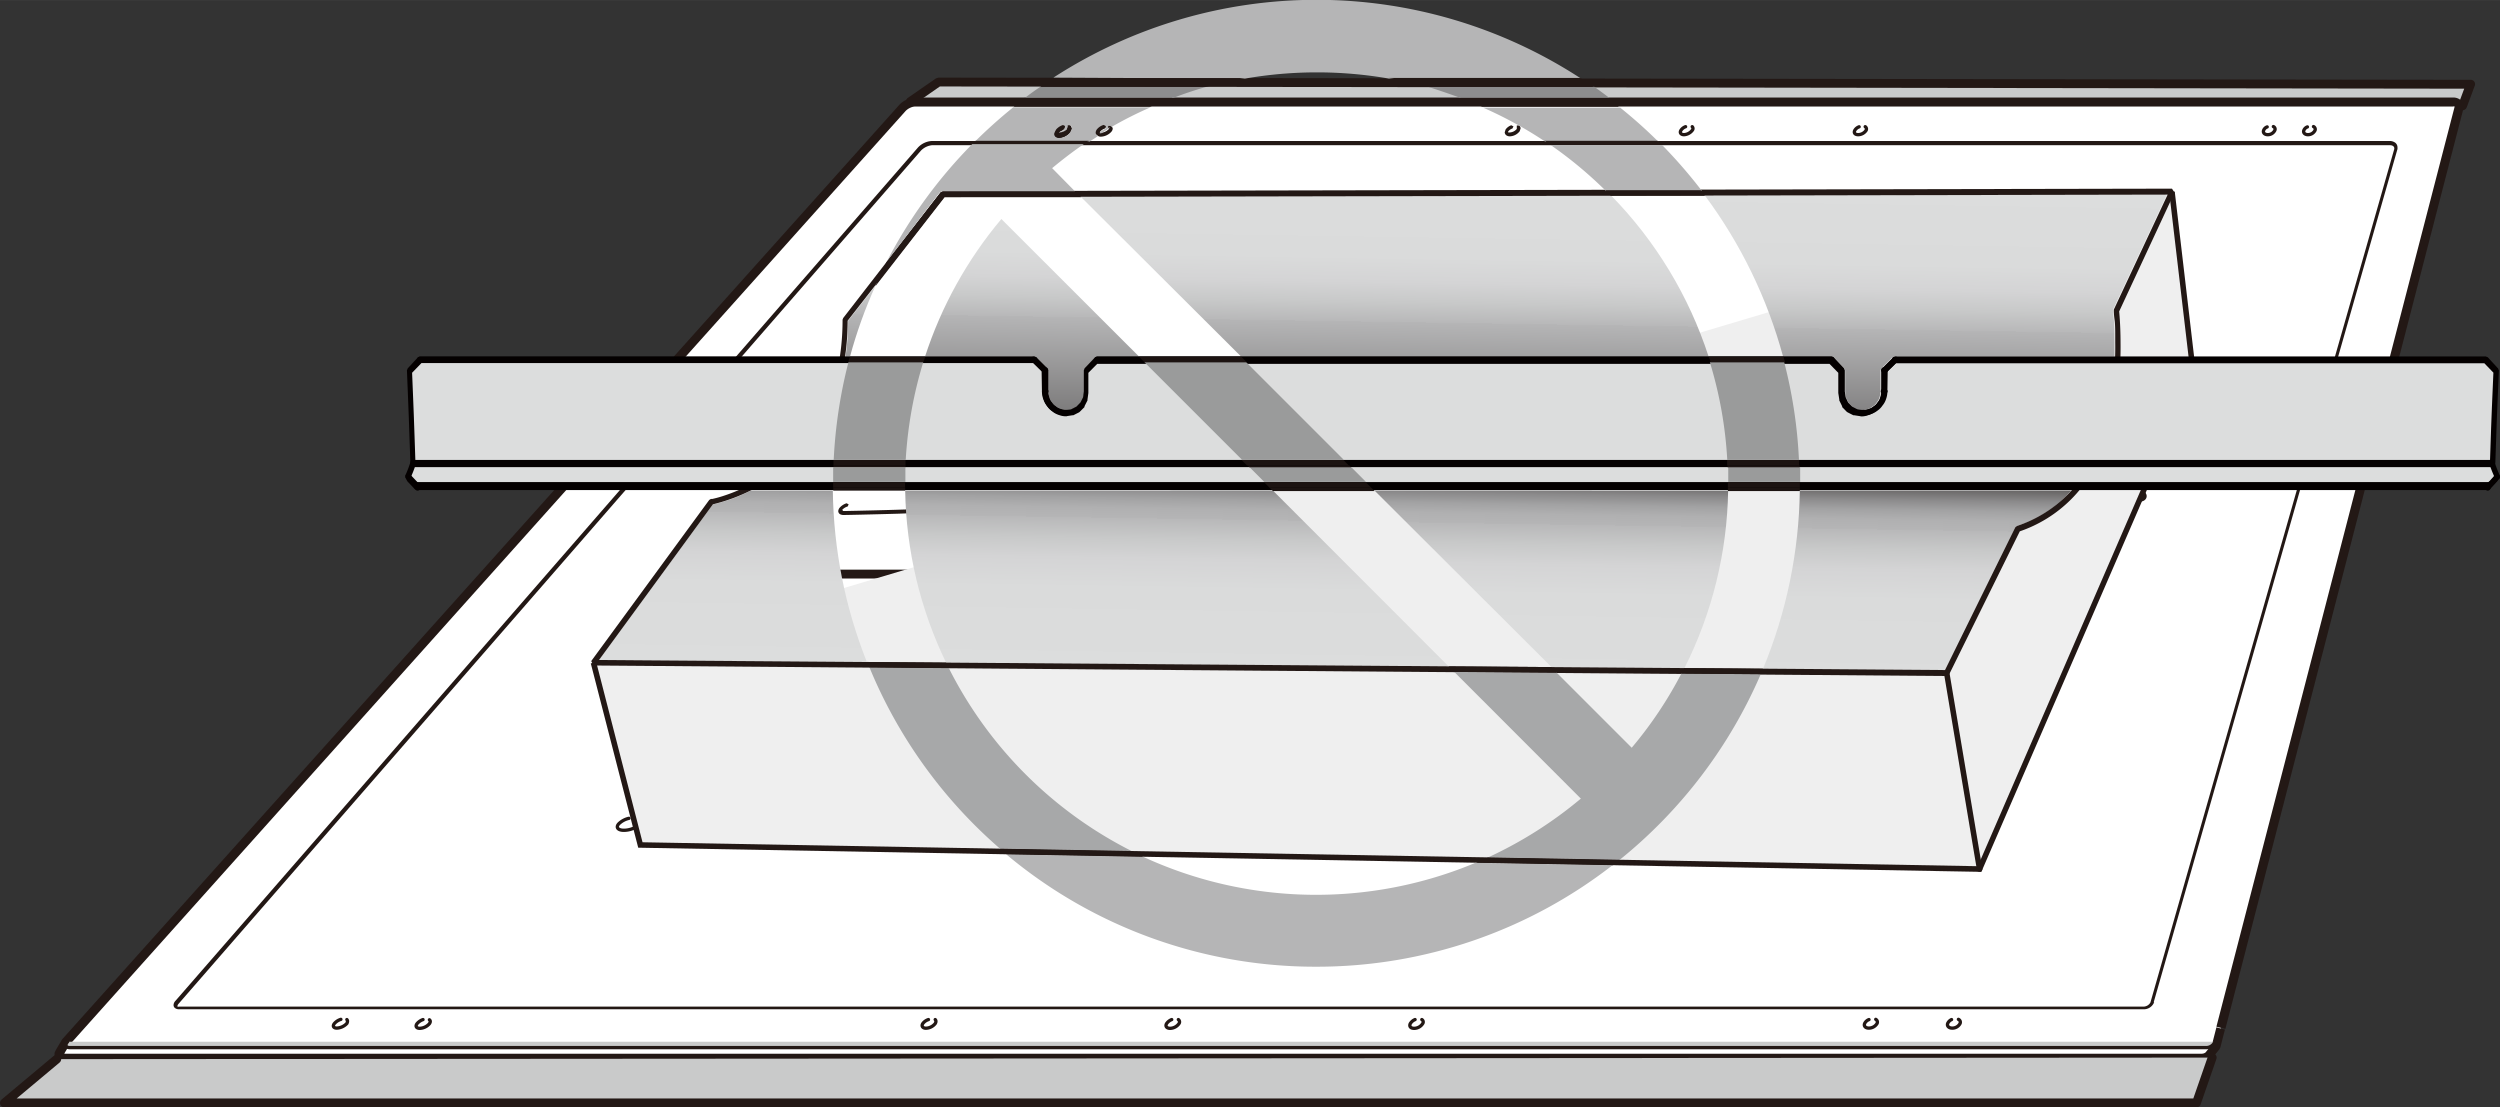 <svg id="レイヤー_1" data-name="レイヤー 1" xmlns="http://www.w3.org/2000/svg" xmlns:xlink="http://www.w3.org/1999/xlink" width="79.58mm" height="35.25mm" viewBox="0 0 225.59 99.92"><rect x="0" y="0" width="225.59" height="99.92" fill="#333333" stroke="none"/><defs><style>.cls-1,.cls-12,.cls-17,.cls-23,.cls-6,.cls-8{fill:none;}.cls-2{fill:#c9caca;}.cls-3{clip-path:url(#clip-path);}.cls-4{fill:#231815;}.cls-5{fill:#fff;}.cls-17,.cls-23,.cls-6{stroke:#231815;}.cls-12,.cls-17,.cls-23,.cls-6{stroke-linecap:round;}.cls-12,.cls-23,.cls-6{stroke-linejoin:round;}.cls-6,.cls-8{stroke-width:0.3px;}.cls-7{fill:#898989;}.cls-8{stroke:#efefef;}.cls-9{fill:#efefef;}.cls-10{clip-path:url(#clip-path-2);}.cls-11{fill:url(#名称未設定グラデーション);}.cls-12{stroke:#040000;}.cls-12,.cls-17{stroke-width:0.5px;}.cls-13{fill:#dcdddd;}.cls-14{fill:#040000;}.cls-15{clip-path:url(#clip-path-4);}.cls-16{fill:url(#名称未設定グラデーション_2);}.cls-17{stroke-linejoin:bevel;}.cls-18{fill:#b5b5b6;}.cls-19{fill:#a7a8a9;}.cls-20{fill:#1c1311;}.cls-21{fill:#9a9b9b;}.cls-22{fill:#8d8d8e;}.cls-23{stroke-width:0.8px;}</style><clipPath id="clip-path"><rect class="cls-1" width="225.59" height="99.92"/></clipPath><clipPath id="clip-path-2"><path class="cls-1" d="M67.74,44.27a14.86,14.86,0,0,1-3.42,1.25L54,59.55l24.22.18a43.36,43.36,0,0,1-3.07-15.46Zm13.94,0a37,37,0,0,0,3.69,15.52l45.35.34L114.87,44.27Zm42.36,0L140,60.19l12,.09a36.93,36.93,0,0,0,3.94-16Zm38.37,0a43.6,43.6,0,0,1-3.32,16.07l16.42.12,6.34-12.88.15-.12a10.72,10.72,0,0,0,4.89-3.19ZM76.53,28.93a22.09,22.09,0,0,1-.23,3.25h.4A42.27,42.27,0,0,1,79,25.78Zm6.94,3.25h9.88a.24.24,0,0,1,.18.07l1,1,.08.18c0,.37,0,.6,0,.79s0,.53,0,1.11h0a1.28,1.28,0,0,0,.09.53h0a1,1,0,0,0,.24.46h0a1.12,1.12,0,0,0,.38.37h0a1,1,0,0,0,.47.24,1,1,0,0,0,.48.08l.45-.07.47-.24.36-.36.23-.47.07-.53,0-1.91.07-.18.95-1a.27.27,0,0,1,.18-.07h3.74L90.36,19.76a37.07,37.07,0,0,0-6.89,12.42M97.53,17.76,112,32.18h42.18a37.15,37.15,0,0,0-8.78-14.52Zm56.31-.12a43.4,43.4,0,0,1,7.06,14.54h4.41a.29.29,0,0,1,.18.07l.94,1,.07.18,0,1.91.08.53.22.47.36.36.47.24L168,37a1.2,1.2,0,0,0,.5-.08,1.05,1.05,0,0,0,.47-.24h0a1.12,1.12,0,0,0,.38-.37h0a1.15,1.15,0,0,0,.25-.46,1.47,1.47,0,0,0,.09-.53c0-.58,0-.8,0-1.1s0-.42,0-.8l.07-.18,1-1,.18-.07h19.86c0-.45,0-.87,0-1.26,0-.86,0-1.58-.06-2.07s-.07-.78-.07-.78l0-.13,4.86-10.38Z"/></clipPath><linearGradient id="名称未設定グラデーション" y1="99.92" x2="1" y2="99.92" gradientTransform="matrix(44.97, 0, 0, -44.97, 102.79, 4532.57)" gradientUnits="userSpaceOnUse"><stop offset="0" stop-color="#dcdddd"/><stop offset="0.17" stop-color="#dadbdb"/><stop offset="0.23" stop-color="#d4d4d5"/><stop offset="0.27" stop-color="#c8c9c9"/><stop offset="0.31" stop-color="#b8b8b9"/><stop offset="0.31" stop-color="#b5b5b6"/><stop offset="0.33" stop-color="#b0b0b1"/><stop offset="0.35" stop-color="#a2a2a3"/><stop offset="0.37" stop-color="#8b8a8b"/><stop offset="0.39" stop-color="#6b6969"/><stop offset="0.4" stop-color="#595757"/><stop offset="0.71" stop-color="#b5b5b6"/><stop offset="0.71" stop-color="#b8b8b9"/><stop offset="0.75" stop-color="#c8c9c9"/><stop offset="0.79" stop-color="#d4d4d5"/><stop offset="0.84" stop-color="#dadbdb"/><stop offset="1" stop-color="#dcdddd"/></linearGradient><clipPath id="clip-path-4"><path class="cls-1" d="M178.63,78.42l-3-17.71Z"/></clipPath><linearGradient id="名称未設定グラデーション_2" y1="99.92" y2="99.92" gradientTransform="matrix(17.65, 0, 0, -17.65, 168.32, 1833.23)" xlink:href="#名称未設定グラデーション"/></defs><title>LEF2-200_ObjectThatCannotBeUsed_02</title><polygon class="cls-2" points="82.15 9.16 84.69 7.4 222.94 7.61 222.22 9.55 82.15 9.16"/><g class="cls-3"><path class="cls-4" d="M82.38,9.49,84.81,7.8,222.36,8l-.52,1.4a.41.41,0,0,0,.23.52.41.41,0,0,0,.52-.24l.72-1.94a.39.39,0,0,0-.37-.54L84.69,7l-.23.07L81.92,8.83a.41.41,0,0,0-.1.56.4.4,0,0,0,.56.1"/><path class="cls-5" d="M5.61,94.42l-.34.93.26.08H198.71l.65-.25.6-.86v-.18l-.44.31-.59.12H6.12L6,94.28a.47.47,0,0,0-.34.14"/><path class="cls-5" d="M221.89,9.75c.07-.29-.17-.52-.55-.52H82.59a1.75,1.75,0,0,0-1.15.52L5.91,94c-.26.29-.17.53.21.53H199.27a.86.86,0,0,0,.82-.53l21.8-84.29"/><path class="cls-4" d="M200.42,92.74l.39.1,21.47-83,0-.2A.8.8,0,0,0,222,9a1,1,0,0,0-.65-.2H82.59A1.84,1.84,0,0,0,81.8,9a1.82,1.82,0,0,0-.66.47L5.61,93.78l-.05.07-.13.24.35.19-.34-.21c-.09.14-.21.35-.32.54a2.36,2.36,0,0,0-.14.26L4.92,95l0,.07,0,.13h0a.61.61,0,0,0,.26.5.9.9,0,0,0,.49.13H198.71a1.42,1.42,0,0,0,.93-.36l0,0,.65-.82.07-.15.41-1.6h0l-.39-.1-.38-.1-.39,1.52-.6.76.31.25-.27-.29a.56.56,0,0,1-.38.14H5.57l-.05.13.11-.08-.06,0-.05.13.11-.08-.16.12h.21l0-.12-.16.12H5.34l.32.11,0-.11H5.34l.32.11-.14,0,.14,0h0l-.14,0,.14,0L5.84,95l.28-.47v0l.11-.2L81.73,10h0a1.39,1.39,0,0,1,.41-.28,1.09,1.09,0,0,1,.45-.11H221.34a.32.32,0,0,1,.16,0h0l0,0h0v0l0,0h0L200,92.64h0l.38.1"/><path class="cls-4" d="M194.21,90.41l-.14,0a.73.73,0,0,1-.69.42H16.19a.44.44,0,0,1-.18,0l0-.05a.38.38,0,0,1,.1-.2h0l67-77a1.65,1.65,0,0,1,1-.48H215.65c.28,0,.4.14.4.27v.07l-22,77,.14,0,.15,0,22-77,0-.15a.53.53,0,0,0-.21-.42.86.86,0,0,0-.49-.15H84.09a1.86,1.86,0,0,0-1.25.58l-67,77h0a.59.59,0,0,0-.18.39.34.34,0,0,0,.16.29.57.57,0,0,0,.35.09H193.38a1,1,0,0,0,1-.63l-.15,0"/><path class="cls-4" d="M96.33,11.71h0l-.06.11a1,1,0,0,1-.7.33l-.13,0v0l0-.1a1,1,0,0,1,.46-.29l.09-.19-.19-.1a1.28,1.28,0,0,0-.59.39.44.44,0,0,0-.12.29.27.27,0,0,0,.14.26.47.47,0,0,0,.29.08,1.39,1.39,0,0,0,.94-.44.49.49,0,0,0,.12-.3l-.09-.22h-.21v.22"/><path class="cls-6" d="M69.23,44.79c.07.07.07.18,0,.31a1.2,1.2,0,0,1-.82.39c-.28,0-.37-.18-.19-.39a1.21,1.21,0,0,1,.52-.34"/><path class="cls-6" d="M69.26,44.77c.08.07.07.19,0,.33a1.28,1.28,0,0,1-.86.41c-.3,0-.39-.19-.21-.41a1.24,1.24,0,0,1,.56-.36"/><path class="cls-6" d="M73.87,46.58c.07.08.06.19-.05.33a1.26,1.26,0,0,1-.86.41c-.29,0-.38-.19-.2-.41a1.19,1.19,0,0,1,.55-.35"/><path class="cls-4" d="M86,45.67v0l-.06.11.09.07,0-.1,0,0,.09.07,0-.1h0a4.23,4.23,0,0,1-.59.08c-2.18.17-9.08.31-9.32.31l-.13,0,0,0L76,46a1.08,1.08,0,0,1,.49-.3l.09-.19-.19-.1a1.39,1.39,0,0,0-.62.4.56.56,0,0,0-.13.31.34.34,0,0,0,.15.27.7.7,0,0,0,.3.08c.15,0,2.61-.05,5-.12l3.36-.13,1.14-.08.34,0,.11,0,.12-.07a.49.49,0,0,0,.12-.3l-.09-.23H86v.21"/><path class="cls-4" d="M98.94,29h0l-.06.12h0a1.16,1.16,0,0,1-.74.36l-.14,0v0l.06-.12h0a1,1,0,0,1,.48-.3l.1-.19-.19-.1a1.36,1.36,0,0,0-.63.41h0a.55.55,0,0,0-.12.31.35.35,0,0,0,.14.27.62.62,0,0,0,.31.08,1.39,1.39,0,0,0,1-.47h0a.49.49,0,0,0,.12-.3l-.09-.23h-.21V29"/><path class="cls-4" d="M96.42,11.55h0l-.06.11a1.07,1.07,0,0,1-.7.33l-.13,0h0l.06-.11a1.06,1.06,0,0,1,.45-.29l.1-.18-.19-.1a1.28,1.28,0,0,0-.6.39.53.53,0,0,0-.12.29.33.33,0,0,0,.14.26.52.52,0,0,0,.3.08,1.36,1.36,0,0,0,.94-.45.56.56,0,0,0,.12-.29l-.09-.22h-.22v.21"/><path class="cls-4" d="M100.05,11.55h0l0,.1h0a1.1,1.1,0,0,1-.71.33l-.12,0h0l.06-.11h0a1,1,0,0,1,.45-.29l.1-.18-.19-.1a1.23,1.23,0,0,0-.6.39h0a.52.52,0,0,0-.12.3.33.33,0,0,0,.14.26.47.47,0,0,0,.29.08,1.34,1.34,0,0,0,.94-.45.49.49,0,0,0,.12-.29l-.09-.22h-.21v.21"/><path class="cls-6" d="M190.59,46.58a.65.65,0,0,0-.34.33c-.07.22.1.41.4.41a.75.75,0,0,0,.67-.41.27.27,0,0,0-.14-.35"/><path class="cls-5" d="M176.23,73.84c.27.09.41.29.35.5a1.21,1.21,0,0,1-1.14.58c-.54,0-.9-.26-.81-.58a.82.82,0,0,1,.54-.46,2.4,2.4,0,0,1,1.06,0"/><path class="cls-7" d="M100.84,64.69a1.92,1.92,0,0,0-.93.5c-.27.32-.06.58.47.58a2.21,2.21,0,0,0,1.48-.58c.16-.19.15-.36,0-.46a2,2,0,0,0-1,0"/><path class="cls-5" d="M56.75,73.84a1.89,1.89,0,0,0-.92.5c-.28.32-.07.58.47.58a2.18,2.18,0,0,0,1.47-.58c.17-.19.15-.36,0-.46a1.93,1.93,0,0,0-1,0"/><path class="cls-8" d="M101.66,65.36c.13-.16.12-.29,0-.38a1.56,1.56,0,0,0-.82,0,1.43,1.43,0,0,0-.74.4l-.09.18"/><path class="cls-8" d="M101.57,65.56a.21.21,0,0,0-.08-.25,1.58,1.58,0,0,0-1.56.37"/><path class="cls-6" d="M57.77,73.88c.15.1.17.27,0,.46a2.2,2.2,0,0,1-1.47.58c-.54,0-.75-.26-.47-.58a1.92,1.92,0,0,1,.92-.5"/><path class="cls-6" d="M99.16,65.07c.08.07.07.19,0,.32a1.23,1.23,0,0,1-.86.41c-.29,0-.39-.18-.21-.41a1.22,1.22,0,0,1,.56-.35"/><path class="cls-6" d="M101.92,64.76c.15.1.16.27,0,.47a2.21,2.21,0,0,1-1.47.57c-.53,0-.74-.26-.47-.57a1.93,1.93,0,0,1,.93-.51"/><path class="cls-7" d="M142.71,64.69c.27.09.41.29.35.5a1.21,1.21,0,0,1-1.14.58c-.54,0-.9-.26-.81-.58a.82.82,0,0,1,.54-.46,2.4,2.4,0,0,1,1.06,0"/><path class="cls-9" d="M141.26,65.4a.59.59,0,0,1,.34-.28l0-.14,0,.15a.61.61,0,0,1,.15,0,1.78,1.78,0,0,1,.35,0,1,1,0,0,1,.26,0c.15.05.19.12.19.18v0l.15,0-.13-.08-.12.18.26.16.11-.18v0l0-.12a.52.52,0,0,0-.4-.47,2.11,2.11,0,0,0-.35,0,3.33,3.33,0,0,0-.58.08h0a.82.82,0,0,0-.51.47l.28.09"/><path class="cls-9" d="M141.1,65.65a.65.65,0,0,1,.3-.2l-.05-.14,0,.14.16,0a1.75,1.75,0,0,1,.35,0,1,1,0,0,1,.26,0h0c.14,0,.19.12.18.18v0l.29.08,0-.12a.53.53,0,0,0-.4-.46,1.1,1.1,0,0,0-.35,0,2.84,2.84,0,0,0-.58.07h0a1.09,1.09,0,0,0-.43.29l.24.19"/><path class="cls-4" d="M143.89,64.93a.78.78,0,0,0-.42.42l0,.15a.4.4,0,0,0,.17.34A.69.69,0,0,0,144,66a.88.88,0,0,0,.81-.51h0l0-.16a.42.42,0,0,0-.24-.38l-.21.06.07.2.08.12v0h0a.61.61,0,0,1-.53.3.36.36,0,0,1-.21-.05l-.05-.1v-.06a.45.45,0,0,1,.25-.24l.08-.2-.2-.07"/><path class="cls-4" d="M141.5,64.62a1,1,0,0,0-.63.56h0l0,.14a.55.55,0,0,0,.3.47,1.28,1.28,0,0,0,.67.16,1.88,1.88,0,0,0,.8-.18.87.87,0,0,0,.48-.5l0-.14a.62.62,0,0,0-.46-.55l-.19.09.09.19c.19.08.27.18.26.27v.05a.64.64,0,0,1-.33.32,1.61,1.61,0,0,1-.67.15,1,1,0,0,1-.51-.12c-.12-.07-.16-.14-.16-.21v0a.68.68,0,0,1,.44-.37l.09-.19-.19-.09"/><path class="cls-6" d="M188.67,45.57a.61.61,0,0,0-.34.33c-.08.22.1.4.39.4a.74.74,0,0,0,.68-.4.29.29,0,0,0-.14-.36"/><path class="cls-6" d="M195,28.9a.61.61,0,0,0-.34.33c-.08.22.1.41.39.41a.75.75,0,0,0,.68-.41.28.28,0,0,0-.15-.36"/><path class="cls-4" d="M136.4,11.29a1.08,1.08,0,0,0-.54.39l-.08.25a.35.35,0,0,0,.15.28.52.52,0,0,0,.31.09,1.16,1.16,0,0,0,.89-.46h0l.08-.25a.34.34,0,0,0-.13-.27l-.21,0,0,.22v0l0,.09h0a.88.88,0,0,1-.64.32l-.14,0,0,0,0-.09a.84.84,0,0,1,.39-.27l.09-.19-.19-.09"/><path class="cls-6" d="M152.1,11.43a.83.83,0,0,0-.42.33c-.13.21,0,.39.28.39a1,1,0,0,0,.74-.39.24.24,0,0,0,0-.33"/><path class="cls-6" d="M167.76,11.44a.74.74,0,0,0-.39.32c-.11.21,0,.39.31.39a.87.87,0,0,0,.71-.39.25.25,0,0,0-.08-.33"/><path class="cls-6" d="M208.21,11.45a.54.54,0,0,0-.32.31c-.08.21.09.39.37.39a.71.71,0,0,0,.64-.39.27.27,0,0,0-.14-.34"/><path class="cls-6" d="M204.58,11.45a.54.54,0,0,0-.32.31c-.08.21.09.39.37.39a.7.7,0,0,0,.64-.39.25.25,0,0,0-.13-.34"/><path class="cls-6" d="M192.63,44.37a.3.3,0,0,0-.14.33.64.64,0,0,0,.62.41c.29,0,.49-.19.44-.41a.54.54,0,0,0-.35-.36"/><path class="cls-6" d="M31.3,92c.08.08.07.21,0,.35a1.34,1.34,0,0,1-.9.42c-.31,0-.41-.19-.22-.42a1.24,1.24,0,0,1,.58-.37"/><path class="cls-6" d="M38.17,92a1.24,1.24,0,0,0-.54.37c-.17.23-.06.42.25.42a1.21,1.21,0,0,0,.87-.42c.1-.15.1-.27,0-.35"/><path class="cls-6" d="M83.78,92a1,1,0,0,0-.51.36c-.15.23,0,.42.28.42a1.11,1.11,0,0,0,.84-.42c.09-.15.08-.28,0-.36"/><path class="cls-6" d="M105.73,92a1,1,0,0,0-.46.36c-.14.23,0,.43.31.43a1,1,0,0,0,.81-.43.26.26,0,0,0-.06-.36"/><path class="cls-6" d="M127.69,92a.91.91,0,0,0-.43.36c-.11.23,0,.43.35.43a.92.92,0,0,0,.77-.43.25.25,0,0,0-.08-.36"/><path class="cls-6" d="M168.65,92a.71.71,0,0,0-.39.35c-.1.23.07.42.38.42a.86.86,0,0,0,.74-.42.28.28,0,0,0-.12-.37"/><path class="cls-6" d="M176.1,92a.7.7,0,0,0-.35.35c-.08.23.1.42.41.42a.78.78,0,0,0,.71-.42.28.28,0,0,0-.15-.37"/><path class="cls-2" d="M6.1,94c-.26.29-.17.53.21.53l192.74,0a.84.84,0,0,0,.81-.53"/><path class="cls-6" d="M6.1,94c-.26.29-.17.53.21.53l192.74,0a.84.84,0,0,0,.81-.53"/><path class="cls-6" d="M95.31,46.52A3.41,3.41,0,0,0,94,47.7c-.49.77-.34,1.39.3,1.39a2.91,2.91,0,0,0,2-1.39,1.16,1.16,0,0,0,.2-1.15"/><path class="cls-6" d="M131.37,46.53a3.33,3.33,0,0,0-1.22,1.17c-.44.76-.27,1.39.37,1.39a2.75,2.75,0,0,0,2-1.39,1.12,1.12,0,0,0,.13-1.17"/><path class="cls-6" d="M167.44,46.55a3,3,0,0,0-1.14,1.15c-.4.76-.21,1.39.44,1.39s10.64-.63,11-1.39c.27-.5-8.87-.93-9.07-1.18"/><rect class="cls-4" x="60.46" y="51.4" width="119.71" height="0.8"/><polygon class="cls-9" points="53.55 59.8 57.78 76.25 178.63 78.42 197.93 33.87 195.99 17.31 53.55 59.8"/><polygon class="cls-4" points="53.31 59.86 57.59 76.49 178.79 78.67 198.19 33.91 196.24 17.28 195.74 17.34 197.68 33.83 178.47 78.16 57.98 76 53.8 59.74 53.31 59.86"/></g><g class="cls-10"><rect class="cls-11" x="102.14" y="-32.13" width="45.37" height="142.28" transform="translate(83.64 163.13) rotate(-89)"/></g><g class="cls-3"><path class="cls-4" d="M53.55,59.8l.21.15L64.38,45.44l-.2-.15,0,.25a15.93,15.93,0,0,0,6.16-2.92c3.08-2.36,6.16-6.57,6.15-13.78h-.25l.2.16L85.2,17.78l110.4-.22-4.86,10.38,0,.13s0,.28.07.78.06,1.21.06,2.07a26.19,26.19,0,0,1-1.5,9.16A11.62,11.62,0,0,1,182,47.46l-.15.12-6.34,12.88L53.56,59.55v.25l.21.15-.21-.15v.25L175.66,61l.22-.14,6.42-13-.23-.12.08.24a12.07,12.07,0,0,0,7.66-7.67,26.73,26.73,0,0,0,1.54-9.34c0-1.75-.13-2.9-.13-2.91L191,28l.22.11,5-10.74-.23-.35-110.91.22-.2.1L76.09,28.69l-.06.15c0,7.07-3,11.09-6,13.38A15.54,15.54,0,0,1,66,44.49c-.56.21-1,.35-1.35.44l-.37.09-.13,0-.15.09L53.35,59.65l.2.4V59.8"/><polyline class="cls-12" points="222.83 40.29 222.21 40.2 221.66 39.91 221.24 39.46 220.99 38.88 220.95 38.26 221.12 37.64 221.47 37.1 221.98 36.7 222.58 36.48 223.21 36.47"/><polyline class="cls-12" points="223.12 37.06 222.69 37.07 222.27 37.22 221.93 37.5 221.68 37.87 221.57 38.29 221.6 38.73 221.76 39.12 222.05 39.43 222.43 39.63 222.86 39.69"/><polyline class="cls-12" points="223.21 39.65 222.79 39.66 222.59 39.6 222.38 39.53 222.05 39.28 221.82 38.93 221.75 38.61 221.73 38.52 221.77 38.09 221.95 37.7 222.25 37.38 222.62 37.17 223.04 37.08 223.46 37.15"/><polyline class="cls-12" points="222.33 38.8 222.5 39.06 222.74 39.24 223.04 39.34 223.35 39.33 223.65 39.22 223.9 39.03 224.08 38.76 224.16 38.46 224.14 38.14 224.02 37.86 223.81 37.63 223.53 37.49 223.23 37.44 222.92 37.5 222.64 37.65 222.42 37.89 222.38 37.97 222.29 38.18 222.26 38.5 222.33 38.8"/><path class="cls-12" d="M222.14,36.56a2.2,2.2,0,0,1,.62-.12,1.35,1.35,0,0,1,.45,0,2.14,2.14,0,0,1,.59.19"/><path class="cls-12" d="M223.8,36.66a3.14,3.14,0,0,1,.5.38.79.79,0,0,1,.19.25.78.78,0,0,1,.14.27,2.59,2.59,0,0,1,.15.61"/><path class="cls-12" d="M223.45,40.17a2.13,2.13,0,0,1-.62.12,1.14,1.14,0,0,1-.45,0,2.54,2.54,0,0,1-.59-.19"/><path class="cls-12" d="M222.86,39.69a.69.69,0,0,0,.35,0,1.53,1.53,0,0,0,.41-.14l0,0a2.69,2.69,0,0,0,.33-.26"/><path class="cls-12" d="M224.16,37.67l-.28-.3,0,0a2.25,2.25,0,0,0-.38-.19.78.78,0,0,0-.34-.09"/><polyline class="cls-12" points="221.07 39.34 220.97 39.17 220.82 38.56 220.88 37.93 221.14 37.35 221.58 36.87 222.14 36.56"/><polyline class="cls-12" points="224.78 38.17 224.72 38.8 224.45 39.38 224.02 39.86 223.45 40.17"/><polyline class="cls-12" points="221.79 40.07 221.3 39.69 221.07 39.34"/><polyline class="cls-12" points="224 39.22 224.23 38.87 224.34 38.46 224.32 38.05 224.16 37.67"/><polyline class="cls-12" points="38.49 39.21 38.79 39.33 39.1 39.35 39.4 39.26 39.65 39.08 39.83 38.84 39.92 38.53 39.9 38.22 39.81 38 39.78 37.92 39.57 37.68 39.3 37.51 38.99 37.44 38.68 37.48 38.4 37.61 38.18 37.83 38.05 38.1 38.01 38.42 38.08 38.73 38.25 39 38.49 39.21"/><polyline class="cls-12" points="39.26 40.29 39.88 40.22 39.94 40.19 40.45 39.95 40.88 39.52 41.15 38.95 41.22 38.33 41.08 37.71 40.75 37.16 40.26 36.74 39.67 36.5 39.03 36.46"/><polyline class="cls-12" points="38.76 37.13 39.18 37.09 39.6 37.18 39.97 37.41 40.11 37.58 40.25 37.74 40.41 38.14 40.44 38.57 40.32 38.97 40.08 39.32 39.73 39.56 39.53 39.61 39.33 39.67 38.91 39.64"/><polyline class="cls-12" points="39.25 39.69 39.68 39.64 40.07 39.46 40.37 39.16 40.55 38.77 40.6 38.34 40.51 37.92 40.28 37.54 39.94 37.25 39.53 37.09 39.1 37.06"/><path class="cls-12" d="M38.43,36.63a1.79,1.79,0,0,1,.6-.17,1,1,0,0,1,.45,0,2,2,0,0,1,.62.14"/><path class="cls-12" d="M40.3,40.1l-.42.12-.18.05a2.16,2.16,0,0,1-.44,0,1.13,1.13,0,0,1-.32,0,.76.76,0,0,1-.3-.1,2.77,2.77,0,0,1-.55-.33"/><path class="cls-12" d="M39.25,39.69a.78.78,0,0,1-.34,0,1.59,1.59,0,0,1-.41-.16l0,0a2.14,2.14,0,0,1-.32-.28"/><path class="cls-12" d="M38.05,37.63l.29-.29,0,0a2.53,2.53,0,0,1,.37-.18,1.09,1.09,0,0,1,.35-.07"/><polyline class="cls-12" points="38.01 39.72 37.67 39.32 37.43 38.73 37.39 38.09 37.56 37.49 37.92 36.99 38.43 36.63"/><polyline class="cls-12" points="40.1 36.59 40.65 36.92 41.06 37.41 41.3 38.01 41.33 38.64 41.16 39.24 40.81 39.74 40.3 40.1"/><line class="cls-12" x1="38.09" y1="39.81" x2="38.01" y2="39.72"/><polyline class="cls-12" points="38.14 39.18 37.92 38.82 37.83 38.41 37.87 38 38.05 37.63"/><path class="cls-13" d="M225.34,43l-.17.32-.68.72H37.68L37,43.3,36.83,43a10.06,10.06,0,0,0,.42-1.08l0-.17c-.14-4.17-.14-4.18-.31-8.34l.92-1H93.35l1,1a17.61,17.61,0,0,0,0,1.92,1.47,1.47,0,0,0,.1.59,1.36,1.36,0,0,0,.28.53,1.47,1.47,0,0,0,.43.43,1.52,1.52,0,0,0,.54.27,1.44,1.44,0,0,0,.59.09h-.08l.58-.09.54-.27.42-.43.26-.53.08-.6,0-1.92,1-1h66.28l.94,1,0,1.92.08.6.27.53.41.43.54.27.59.09H168a1.47,1.47,0,0,0,.58-.09,1.52,1.52,0,0,0,.54-.27,1.47,1.47,0,0,0,.43-.43,1.36,1.36,0,0,0,.28-.53,1.67,1.67,0,0,0,.11-.59,17.61,17.61,0,0,0,0-1.92l1-1h53.3l.93,1c-.18,4.16-.18,4.17-.32,8.34l0,.17c.21.55.21.55.44,1.08"/><path class="cls-14" d="M225.12,42.87l-.16.28-.58.62H37.79l-.59-.62-.15-.28-.22.11.23.1a10.45,10.45,0,0,0,.43-1.1v0l0-.17v0c-.14-4.17-.14-4.18-.31-8.34H37l.18.17.85-.88H93.25l.9.88.18-.17h-.25c0,.37,0,.6,0,.8s0,.56,0,1.14h0a1.71,1.71,0,0,0,.12.66l.23-.08-.24.07a1.7,1.7,0,0,0,.32.61l.2-.15-.2.15a1.72,1.72,0,0,0,.49.48l.14-.2-.15.2a1.85,1.85,0,0,0,.61.31h0a1.68,1.68,0,0,0,.67.1v-.25l0-.24h-.08l0,.24,0,.25.58-.09.08,0,.53-.27.06-.05.42-.42,0-.07.27-.53,0-.08.08-.59v0l0-1.82.8-.81h66.18v-.25l-.18.17.87.89,0,1.82v0l.09.59,0,.08.26.53,0,.07.41.42.07.05.53.27.08,0,.59.09a.25.25,0,0,0,.28-.2.24.24,0,0,0-.2-.29l-.09,0,0,.25v.25a1.64,1.64,0,0,0,.65-.1h0a1.68,1.68,0,0,0,.61-.31l-.14-.2.14.2a1.72,1.72,0,0,0,.49-.48l-.2-.15.2.15a1.66,1.66,0,0,0,.32-.6h0a2,2,0,0,0,.12-.65c0-.58,0-.82,0-1.13s0-.44,0-.81H170l.17.17.91-.88h53.1l.85.88.18-.17H225c-.18,4.16-.18,4.17-.32,8.34v0l0,.18v0c.2.55.21.57.44,1.1a.24.24,0,0,0,.33.13.25.25,0,0,0,.13-.32,11,11,0,0,1-.43-1.08l-.24.09.25,0,0-.17-.24,0h.25c.14-4.16.14-4.16.32-8.33l-.07-.18-.92-1-.18-.07H171l-.18.07-1,1-.07.18c0,.38,0,.6,0,.8s0,.52,0,1.1a1.29,1.29,0,0,1-.1.53l.24.08-.23-.08a1.15,1.15,0,0,1-.25.46h0a1.12,1.12,0,0,1-.38.37h0a1.05,1.05,0,0,1-.47.24h0a1.22,1.22,0,0,1-.5.08.25.25,0,0,0-.05.49l.09,0,.05-.25,0-.24-.55-.09-.47-.24-.36-.36-.22-.47-.08-.53,0-1.91-.07-.18-.94-1-.18-.07H99l-.18.07-.95,1-.07.18,0,1.91-.07.53-.23.46-.36.37-.47.24-.54.09a.24.24,0,0,0-.21.28.25.25,0,0,0,.28.21h.08a.24.24,0,0,0,.22-.26A.26.26,0,0,0,96.3,37a1.1,1.1,0,0,1-.51-.08h0a1,1,0,0,1-.47-.24h0a1.12,1.12,0,0,1-.38-.37h0a1,1,0,0,1-.24-.46h0a1.28,1.28,0,0,1-.09-.53h0c0-.58,0-.81,0-1.11s0-.42,0-.79l-.08-.18-1-1-.18-.07H37.89l-.18.07-.92,1-.07.18c.17,4.17.17,4.17.31,8.33h.25l-.25,0,0,.17.24,0L37,41.81a11,11,0,0,1-.42,1.08v.21l.17.32,0,0,.68.72.18.08H224.49l.19-.08.67-.72,0,0,.17-.32a.25.25,0,0,0-.11-.34.24.24,0,0,0-.33.11"/><path class="cls-12" d="M96.22,37.23a1.35,1.35,0,0,1-.6-.09,1.52,1.52,0,0,1-.54-.27,1.47,1.47,0,0,1-.43-.43,1.89,1.89,0,0,1-.38-1.13"/><path class="cls-12" d="M168.11,37.23a1.33,1.33,0,0,0,.59-.09,1.52,1.52,0,0,0,.54-.27,1.47,1.47,0,0,0,.43-.43,1.52,1.52,0,0,0,.29-.53,1.72,1.72,0,0,0,.1-.6"/><polyline class="cls-12" points="37.68 44.02 37.52 43.71 36.83 42.98"/><path class="cls-14" d="M37.25,42.15H224.9a.25.25,0,0,0,0-.5H37.25a.25.25,0,0,0,0,.5"/><path class="cls-14" d="M37.28,42h187.6a.26.26,0,0,0,.25-.25.25.25,0,0,0-.25-.25H37.28a.25.25,0,0,0-.25.25.25.25,0,0,0,.25.25"/><path class="cls-14" d="M37.52,44H224.66l.19-.08.67-.72a.25.25,0,0,0-.37-.35l-.59.65h-187a.25.25,0,0,0-.25.25.25.25,0,0,0,.25.25"/><path class="cls-14" d="M37.89,32.68H93.35a.25.25,0,0,0,0-.5H37.89a.25.25,0,0,0,0,.5"/><polyline class="cls-12" points="93.26 32.43 94.24 33.39 94.27 35.31 94.36 35.31"/><line class="cls-12" x1="94.24" y1="33.39" x2="94.33" y2="33.39"/><path class="cls-14" d="M99,32.68h66.28a.25.25,0,0,0,0-.5H99a.25.25,0,0,0,0,.5"/><line class="cls-12" x1="170.06" y1="35.31" x2="169.96" y2="35.31"/><polyline class="cls-12" points="170.06 35.31 170.09 33.39 169.99 33.39"/><polyline class="cls-12" points="170.1 33.39 171.07 32.43 224.28 32.43"/><line class="cls-12" x1="171.07" y1="32.43" x2="170.97" y2="32.43"/><line class="cls-12" x1="224.49" y1="44.02" x2="224.66" y2="43.71"/></g><g class="cls-15"><rect class="cls-16" x="168.27" y="67.93" width="17.75" height="3.28" transform="translate(104.5 245.47) rotate(-89)"/></g><g class="cls-3"><line class="cls-17" x1="175.66" y1="60.71" x2="178.63" y2="78.42"/><path class="cls-18" d="M118.8,87.23a43.44,43.44,0,0,1-28-10.14l12.35.22a37.23,37.23,0,0,0,30,.54l12.36.22a43.45,43.45,0,0,1-26.74,9.16"/><path class="cls-19" d="M102.11,76.79l-11.87-.21A43.66,43.66,0,0,1,78.46,60.23l7.16.06a37.27,37.27,0,0,0,16.49,16.5m44.05.79-11.89-.21a37.4,37.4,0,0,0,8.38-5.31L131.23,60.63l9.24.07,6.77,6.77a36.52,36.52,0,0,0,4.48-6.69l7.16.06a43.81,43.81,0,0,1-12.72,16.74"/><path class="cls-4" d="M103.19,77.31l-12.35-.22-.6-.51,11.87.21,1.08.52m42.35.76-12.36-.22c.37-.15.73-.31,1.09-.48l11.89.21-.62.49"/></g><g class="cls-3"><path class="cls-4" d="M85.62,60.29l-7.16-.06c-.07-.16-.14-.33-.2-.5l7.11.06c.08.16.16.33.25.5m54.85.41-9.24-.07-.51-.5,9.25.06.5.51m18.41.14-7.16-.06c.09-.16.17-.33.26-.5l7.11.06-.21.5"/><path class="cls-20" d="M81.68,44.27H75.19V44h6.49c0,.1,0,.21,0,.31m42.37,0h-9.18l-.32-.31h9.18l.32.31m38.36,0h-6.49V44h6.49v.31"/><path class="cls-21" d="M81.73,41.48h-6.5a43.87,43.87,0,0,1,1.33-8.8h6.75a37.48,37.48,0,0,0-1.58,8.8m39.52,0h-9.18l-8.8-8.8h9.18l8.8,8.8m41.11,0h-6.5a37,37,0,0,0-1.57-8.8H161a43.16,43.16,0,0,1,1.33,8.8m-80.69,2H75.18c0-.44,0-.88,0-1.31H81.7c0,.43,0,.87,0,1.31m41.56,0h-9.18l-1.31-1.31h9.18l1.31,1.31m39.18,0h-6.49c0-.44,0-.88,0-1.31h6.49c0,.43,0,.87,0,1.31"/><path class="cls-20" d="M81.7,42.15H75.21V42h6.5c0,.05,0,.11,0,.17m40.22,0h-9.18l-.17-.17h9.18l.17.17m40.47,0H155.9a1,1,0,0,1,0-.17h6.49v.17"/><path class="cls-20" d="M81.71,42h-6.5c0-.17,0-.34,0-.5h6.5c0,.16,0,.33,0,.5m40,0h-9.18l-.5-.5h9.18l.5.5m40.63,0h-6.49l0-.5h6.5c0,.16,0,.33,0,.5"/><path class="cls-20" d="M81.67,44H75.18v-.5h6.49V44m42.06,0h-9.18l-.5-.5h9.18l.5.5m38.68,0h-6.49v-.5h6.49V44"/><path class="cls-18" d="M142.64,7.09l-17.3,0a37.83,37.83,0,0,0-13,0L95.06,7a43.64,43.64,0,0,1,47.58.07"/><path class="cls-22" d="M105.81,8.83H92.49c.45-.35.92-.69,1.39-1l15,0a31.72,31.72,0,0,0-3,1m39.3,0H131.79c-1-.36-1.93-.68-2.93-1l15,0c.43.3.86.62,1.28.94"/><path class="cls-4" d="M108.85,7.84l-15,0c.39-.28.78-.54,1.18-.8l17.31,0c-1.2.21-2.37.48-3.52.8m35,0-15,0c-1.15-.33-2.32-.59-3.52-.81l17.3,0,1.19.8"/><path class="cls-18" d="M95.26,11.83a.45.45,0,0,0-.11.28.27.27,0,0,0,.14.26.47.47,0,0,0,.29.08,1.39,1.39,0,0,0,.94-.44.65.65,0,0,0,.09-.16.49.49,0,0,0,.12-.29l-.09-.22h-.22v.15h-.08v.22h0a1.13,1.13,0,0,1-.66.29h0l-.13,0h0a1.13,1.13,0,0,1,.42-.24l.07-.15h0l.09-.18-.19-.1a1.26,1.26,0,0,0-.59.38.5.5,0,0,0-.1.17m3,.87H88a45.28,45.28,0,0,1,3.43-3.07h12.39a34.67,34.67,0,0,0-3.55,1.79l0-.08h-.21v.21h0l-.7.43h0l-.13,0h0l.06-.11h0a1,1,0,0,1,.45-.29l.1-.19-.19-.09a1.23,1.23,0,0,0-.6.39h0a.52.52,0,0,0-.12.3.3.3,0,0,0,.13.25l-.75.49m51.33,0h-10.2a36.72,36.72,0,0,0-5.61-3.07h12.37a43.56,43.56,0,0,1,3.44,3.07m-4.72,4.46a37.26,37.26,0,0,0-5-4.16h10.06a45.51,45.51,0,0,1,3.59,4.14l-8.61,0M80,23.64A43.7,43.7,0,0,1,87.73,13H97.8c-1,.68-1.94,1.41-2.86,2.17L97,17.26l-12,0-.2.1L80,23.64"/><path class="cls-4" d="M103.85,9.63H91.46c.34-.28.68-.54,1-.8h13.32c-.66.24-1.32.51-2,.8m42.28,0H133.76c-.65-.29-1.3-.56-2-.8h13.32c.34.26.68.52,1,.8"/><path class="cls-4" d="M97.8,13H87.73l.3-.3H98.24l-.44.3m52.07,0H139.81l-.44-.3h10.2l.3.3"/><path class="cls-4" d="M96.33,11.71h0v-.22h.09v.06h0l-.06.11,0,0m-.79.26h0l.06-.11a1,1,0,0,1,.44-.28l-.07.15a1,1,0,0,0-.42.25m0,.48a.52.52,0,0,1-.3-.08.28.28,0,0,1-.13-.26.45.45,0,0,1,.11-.28.27.27,0,0,0,0,.13.29.29,0,0,0,.13.26.52.52,0,0,0,.3.08,1.36,1.36,0,0,0,.94-.45h0a.65.65,0,0,1-.09.16,1.35,1.35,0,0,1-.94.44"/><path class="cls-4" d="M95.67,12.3a.52.52,0,0,1-.3-.08.33.33,0,0,1-.14-.26.28.28,0,0,1,0-.13.7.7,0,0,1,.09-.17,1.34,1.34,0,0,1,.6-.38l.19.09-.1.19h0a1,1,0,0,0-.44.28l-.06.11h0l.13,0h0a1.08,1.08,0,0,0,.65-.29l0-.05.06-.1h0v-.21h.22l.09.22a.56.56,0,0,1-.12.29h0a1.36,1.36,0,0,1-.94.45"/><path class="cls-4" d="M100,11.57h0v-.21h.21l0,.09-.26.14M99,12.21a.3.3,0,0,1-.13-.25.52.52,0,0,1,.12-.3h0a1.23,1.23,0,0,1,.6-.39l.19.1-.1.18a1,1,0,0,0-.45.29h0l-.06.11h0l.12,0h0l-.35.21"/></g><g class="cls-3"><path class="cls-4" d="M145.35,17.66l-.5-.5,8.61,0c.13.17.26.33.38.5l-8.49,0M79,25.78c.33-.72.67-1.44,1-2.14l4.87-6.26.2-.09,12,0,.5.5-12.33,0-6.22,8"/><path class="cls-20" d="M83.31,32.68H76.56c0-.17.09-.34.14-.5h6.77c0,.16-.11.33-.16.5"/><path class="cls-20" d="M112.45,32.68h-9.18l-.5-.5H112l.5.5m48.58,0h-6.74c0-.17-.11-.34-.16-.5h6.77c0,.16.09.33.13.5"/><polyline class="cls-2" points="199.62 95.43 198.2 99.52 0.4 99.52 5.12 95.57"/><polyline class="cls-23" points="199.62 95.43 198.2 99.52 0.4 99.52 5.12 95.57"/></g></svg>